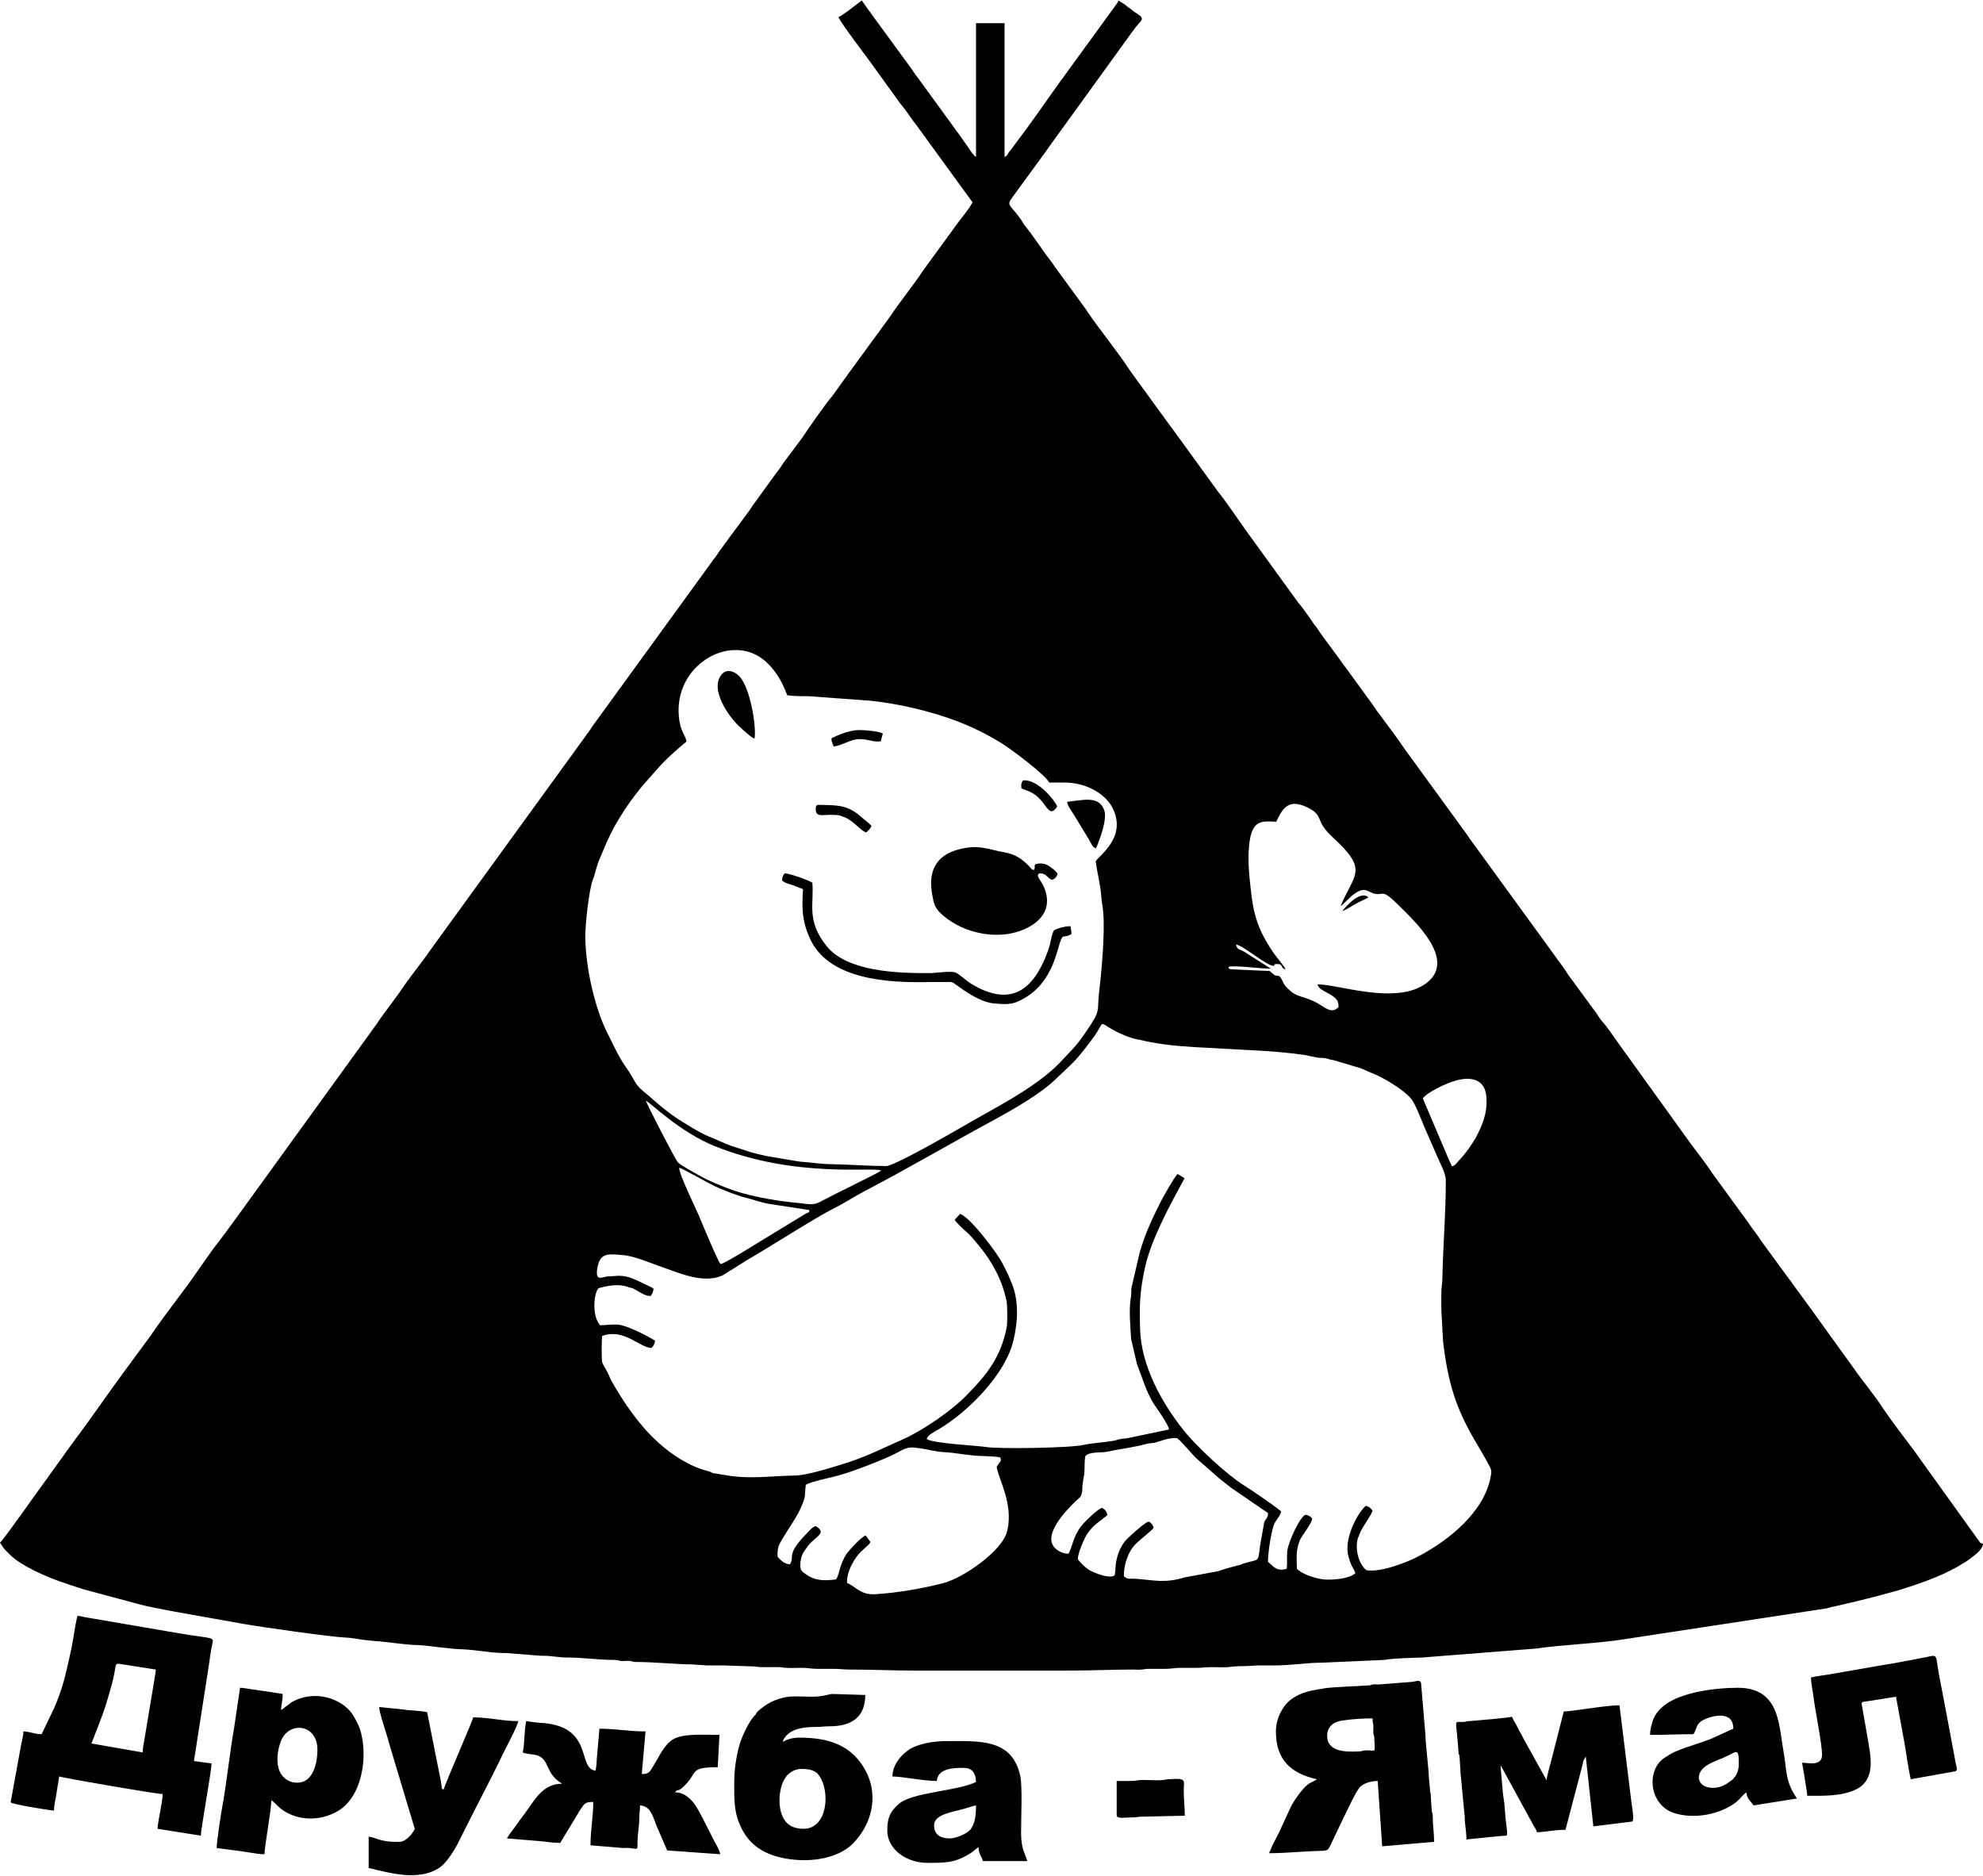 <?xml version="1.0" encoding="UTF-8"?> <svg xmlns="http://www.w3.org/2000/svg" xmlns:xlink="http://www.w3.org/1999/xlink" xmlns:xodm="http://www.corel.com/coreldraw/odm/2003" xml:space="preserve" width="240px" height="227px" version="1.1" style="shape-rendering:geometricPrecision; text-rendering:geometricPrecision; image-rendering:optimizeQuality; fill-rule:evenodd; clip-rule:evenodd" viewBox="0 0 57.66 54.51"> <defs> <style type="text/css"> .fil0 {fill:black} </style> </defs> <g id="Слой_x0020_1">  <path class="fil0" d="M31.07 45.16c-0.14,0.01 -0.29,-0.07 -0.37,-0.14 -0.43,-0.38 0.31,-1.12 0.56,-1.37 0.11,-0.11 0.2,-0.12 0.21,-0.35 0,-0.2 0.04,-0.32 0.06,-0.48 0.01,-0.15 0,-0.37 0.03,-0.5 0.15,-0.14 0.45,-0.08 0.67,-0.13 0.41,-0.09 0.71,-0.11 1.14,-0.23 0.06,-0.01 0.11,-0.01 0.18,-0.02 0.18,-0.04 0.43,-0.16 0.67,-0.14 0.13,0.08 0.45,0.49 0.59,0.61l0.64 0.56c0.11,0.09 0.23,0.18 0.34,0.27l1.08 0.74c0,0.16 -0.06,0.14 -0.11,0.27l-0.12 0.67c-0.06,0.52 -0.03,0.39 -0.46,0.52 -0.08,0.02 -0.05,0.03 -0.14,0.05 -0.2,0.05 -0.42,0.11 -0.62,0.18l-0.97 0.18c-0.61,0.18 -0.86,0.08 -1.44,0.04 -0.2,-0.01 -0.2,0.03 -0.33,-0.07 -0.01,-0.27 0.09,-0.63 0.27,-0.86 0.12,-0.16 0.59,-0.5 0.59,-0.55 0.01,-0.06 -0.1,-0.17 -0.13,-0.18 -0.09,-0.02 -0.67,0.52 -0.71,0.58 -0.35,0.49 -0.23,0.92 -0.3,0.99 -0.17,0.08 -0.48,-0.05 -0.62,-0.11 -0.16,-0.06 -0.35,-0.24 -0.44,-0.37 0,-0.18 0.2,-0.64 0.29,-0.76 0.18,-0.25 0.33,-0.32 0.57,-0.52 -0.02,-0.12 -0.09,-0.18 -0.16,-0.21 -0.12,0.03 -0.49,0.39 -0.6,0.53 -0.24,0.3 -0.25,0.59 -0.37,0.8zm7.96 -18.68c0.09,-0.03 0.26,-0.14 0.37,-0.2 0.13,-0.08 0.27,-0.13 0.39,-0.2 -0.24,-0.23 -0.69,0.3 -0.76,0.4zm-9.33 -3.57c0.05,0.03 0.2,0.07 0.27,0.11 0.46,0.21 0.5,0.82 0.77,0.42 -0.03,-0.13 -0.56,-0.82 -1,-0.76 -0.05,0.09 -0.05,0.12 -0.04,0.23zm-5.52 -1.46c-0.01,0.12 0.03,0.13 0.06,0.24 0.18,-0.01 0.42,-0.16 0.63,-0.2 0.28,-0.06 0.49,0.09 0.74,0.05l0.06 -0.23c-0.16,-0.07 -0.6,-0.11 -0.8,-0.09 -0.27,0.04 -0.46,0.12 -0.69,0.23zm-0.46 2.07c0,0.22 0.18,0.16 0.38,0.16 0.24,0 0.27,-0.01 0.46,0.07 0.26,0.1 0.48,0.41 0.63,0.44 0.06,-0.07 0.12,-0.1 0.15,-0.19 -0.08,-0.09 -0.21,-0.18 -0.31,-0.27 -0.37,-0.33 -0.67,-0.33 -1.13,-0.34 -0.14,0 -0.18,-0.02 -0.18,0.13zm7.31 -0.22c0,0.1 0.13,0.27 0.18,0.35l0.42 0.69c0.1,0.16 0.13,0.29 0.24,0.31 0.1,-0.23 0.33,-0.83 0.24,-1.1 -0.15,-0.44 -0.61,-0.3 -1.08,-0.25zm-9.09 -1.84c0.06,-0.33 -0.12,-1.47 -0.44,-1.81 -0.13,-0.13 -0.35,-0.24 -0.51,-0.06 -0.37,0.42 0.19,1.24 0.54,1.55 0.07,0.06 0.33,0.31 0.41,0.32zm10.53 30.31l0 0.99c0,0.12 0.2,0.07 0.43,0.07 0.13,0 0.15,-0.01 0.23,-0.02l1.32 -0.03c0,-0.28 -0.03,-0.46 -0.03,-0.73 0,-0.31 0.1,-0.37 -0.45,-0.33 -0.16,0.01 -0.05,0.03 -0.36,0.03 -0.12,0 -0.25,-0.01 -0.38,-0.01 -0.14,0 -0.19,0.03 -0.35,0.03 -0.14,0 -0.27,0 -0.41,0zm-5.38 -23.49c-0.99,0.01 -2.45,-0.04 -3.05,-0.78 -0.61,-0.75 -0.36,-1.26 -0.42,-1.85 -0.13,-0.08 -0.67,-0.27 -0.8,-0.27 -0.06,0.06 -0.07,0.1 -0.08,0.21 0.12,0.09 0.16,0.08 0.3,0.13 0.11,0.04 0.23,0.09 0.31,0.12 -0.04,0.56 -0.02,0.93 0.18,1.39 0.53,1.25 2.29,1.34 3.53,1.31 0.14,0 0.27,0 0.41,0 0.21,0 0.2,-0.02 0.33,0.08 0.29,0.21 0.71,0.5 1.08,0.54 0.23,0.02 0.49,0.05 0.71,-0.05 1.16,-0.51 1.14,-1.78 1.32,-1.89 0.13,-0.02 0.16,-0.02 0.25,-0.08l-0.03 -0.22c-0.09,-0.02 -0.46,0.07 -0.49,0.13 -0.08,0.14 -0.07,0.32 -0.17,0.59 -0.43,1.18 -1.11,1.63 -2.23,0.95 -0.15,-0.09 -0.32,-0.26 -0.44,-0.32 -0.11,-0.06 -0.55,0 -0.71,0.01zm3.1 -2.87c0.01,0 -0.01,-0.05 0.13,-0.02 0.14,0.04 0.14,0.14 0.28,0.18 0.07,-0.04 0.13,-0.08 0.15,-0.18 -0.04,-0.08 -0.23,-0.22 -0.31,-0.26 -0.08,-0.03 -0.17,-0.05 -0.27,-0.03 -0.14,0.02 -0.05,0.07 -0.1,0.18 -0.1,-0.01 -0.05,-0.02 -0.19,-0.15 -0.2,-0.2 -0.4,-0.32 -0.72,-0.37 -0.41,-0.07 -0.69,-0.23 -1.27,-0.08 -0.7,0.18 -0.91,0.67 -0.78,1.34 0.04,0.21 0.06,0.34 0.22,0.5 0.56,0.55 1.49,0.78 2.22,0.57 0.61,-0.18 1.04,-0.59 0.85,-1.19 -0.09,-0.29 -0.23,-0.37 -0.22,-0.47 0,-0.01 0.01,-0.01 0.01,-0.02zm-2.57 28.03c-0.29,0 -0.46,-0.12 -0.46,-0.38 0,-0.33 0.57,-0.39 0.87,-0.48 0.11,-0.03 0.24,-0.08 0.35,-0.1 0,0.3 -0.03,0.52 -0.16,0.7 -0.11,0.13 -0.43,0.26 -0.6,0.26zm-1.67 -1.8c0.29,0 0.9,0.13 1.29,0.13 0.03,-0.39 0.54,-0.38 0.78,-0.38 0.26,0 0.35,0.16 0.36,0.41 -0.59,0.28 -1.87,0.29 -2.26,0.65 -0.08,0.07 -0.17,0.17 -0.22,0.26 -0.08,0.15 -0.1,0.32 -0.1,0.5 0,0.55 0.56,0.94 1.16,0.94 0.52,0 0.8,0.01 1.26,-0.28 0.08,-0.05 0.16,-0.13 0.23,-0.18 0.01,0.21 0.09,0.26 0.13,0.41l1.29 0c-0.04,-0.18 -0.18,-0.33 -0.18,-0.81 0,-0.43 0.04,-1.35 -0.02,-1.65 -0.23,-1.1 -1.16,-1.03 -2.15,-1.03 -0.39,0 -0.81,0.08 -1.06,0.23 -0.26,0.17 -0.51,0.46 -0.51,0.8zm23.85 0.33c-0.47,0 -0.59,-0.48 -0.03,-0.73 0.08,-0.04 0.17,-0.07 0.25,-0.11 0.05,-0.01 0.07,-0.03 0.12,-0.05 0.36,-0.15 0.42,-0.32 0.42,0.21 0,0.11 -0.03,0.21 -0.07,0.29 -0.03,0.06 -0.03,0.05 -0.07,0.1 -0.07,0.09 -0.02,0.03 -0.1,0.09 -0.14,0.11 -0.29,0.2 -0.52,0.2zm-1.82 -1.54c0.44,0 0.81,-0.02 1.26,-0.02 0.11,-0.17 0.07,-0.3 0.28,-0.41 0.18,-0.1 0.88,-0.33 0.88,0.25l-0.66 0.3c-0.36,0.14 -0.66,0.21 -1.06,0.38 -0.1,0.05 -0.21,0.12 -0.3,0.18 -0.52,0.37 -0.42,1.35 0.29,1.59 0.58,0.19 1.35,0.05 1.82,-0.32 0.11,-0.09 0.18,-0.2 0.29,-0.28 0.02,0.2 0.12,0.25 0.21,0.38l1.26 -0.2c-0.35,-0.52 -0.28,-0.75 -0.4,-1.43 -0.13,-0.75 -0.12,-1.79 -1.32,-1.79 -0.63,0 -1.66,0.12 -2.16,0.53 -0.13,0.11 -0.24,0.23 -0.31,0.42 -0.04,0.14 -0.08,0.25 -0.08,0.42zm-36.95 -0.81c-0.03,0.07 0.21,0.79 0.23,0.86 0.04,0.14 0.08,0.29 0.13,0.45l0.67 2.23c0,0.03 -0.21,0.38 -0.45,0.38 -0.21,0 -0.33,0 -0.53,-0.05 -0.12,-0.03 -0.24,-0.09 -0.36,-0.1l0 0.91c0.63,0.15 1.46,0.39 2.06,-0.01 0.17,-0.12 0.32,-0.34 0.43,-0.52 0.03,-0.05 0.04,-0.08 0.08,-0.14l0.55 -1.09c0.22,-0.43 0.42,-0.81 0.63,-1.24 0.06,-0.11 0.1,-0.21 0.15,-0.31 0.08,-0.16 0.44,-0.84 0.45,-0.96 -0.46,0 -0.85,-0.11 -1.31,-0.11 -0.04,0.16 -0.82,1.93 -0.86,2.1 -0.08,-0.05 -0.03,0.05 -0.08,-0.24l-0.4 -2.01c-0.21,-0.05 -0.47,-0.04 -0.7,-0.08l-0.69 -0.07zm41.63 -0.86c0,0.21 0.05,0.37 0.07,0.56 0.05,0.4 0.25,1.37 0.25,1.69 0,0.34 -0.4,0.23 -0.58,0.23 0.01,0.07 0.03,0.16 0.04,0.24 0.02,0.09 0.03,0.16 0.04,0.24 0.02,0.15 0.06,0.33 0.07,0.48 0.51,0 0.99,0.02 1.43,-0.19 0.59,-0.3 0.4,-1.02 0.33,-1.46l-0.18 -1.03c0.01,-0.07 0.09,-0.05 0.31,-0.09l0.69 -0.11 0.22 1.2c0.08,0.41 0.12,0.81 0.21,1.2l1.29 -0.23c0.09,-0.03 0.04,-0.12 0.02,-0.22l-0.29 -1.55c-0.07,-0.36 -0.13,-0.69 -0.2,-1.04 -0.12,-0.69 0.01,-0.57 -0.58,-0.47 -0.33,0.06 -0.71,0.14 -1.05,0.19l-1.55 0.27c-0.18,0.03 -0.38,0.05 -0.54,0.09zm-44.01 3.06c-0.19,0 -0.32,-0.07 -0.42,-0.18 -0.26,-0.27 -0.16,-0.84 -0.03,-1.1 0.27,-0.51 1.03,-0.4 1.03,0.32 0,0.44 -0.15,0.96 -0.58,0.96zm-2.35 1.9l0.69 0.09c0.12,0.02 0.21,0.03 0.33,0.05 0.14,0.02 0.22,0.04 0.37,0.04 0,-0.21 0.2,-1.3 0.2,-1.57 0.15,0.1 0.18,0.21 0.45,0.36 0.44,0.24 0.98,0.22 1.42,-0.01 0.76,-0.38 0.97,-1.62 0.7,-2.44 -0.06,-0.15 -0.18,-0.38 -0.27,-0.49 -0.4,-0.46 -1.14,-0.6 -1.71,-0.27l-0.2 0.15c-0.06,0.05 -0.02,0.04 -0.11,0.07 0.01,-0.16 0.05,-0.26 0.05,-0.46 -0.09,-0.01 -0.22,-0.04 -0.31,-0.05l-0.62 -0.09c-0.09,-0.01 -0.21,-0.04 -0.31,-0.04l-0.17 1.15c-0.13,0.74 -0.22,1.62 -0.35,2.33 -0.04,0.21 -0.16,1.01 -0.16,1.18zm16.99 -2.3c0.21,0 0.42,0.02 0.54,0.21 0.32,0.48 0.22,1.53 -0.46,1.53 -0.37,0 -0.57,-0.17 -0.66,-0.48 -0.1,-0.35 -0.04,-0.95 0.28,-1.16 0.07,-0.05 0.18,-0.1 0.3,-0.1zm-1.94 0.35c0,0.44 -0.02,0.84 0.15,1.24 0.2,0.49 0.53,0.78 1.03,0.94 0.72,0.22 1.74,0.17 2.27,-0.36 0.55,-0.56 0.74,-1.36 0.4,-2.06 -0.4,-0.8 -1.09,-1.02 -1.96,-1.02 -0.21,0 -0.34,0.05 -0.48,0.12 0.03,-0.1 0.03,-0.08 0.08,-0.15 0.19,-0.24 0.56,-0.28 0.86,-0.28 0.18,0 0.25,-0.02 0.43,-0.02 0.62,0 1.03,-0.26 1.03,-0.91l-0.96 -0.03c-0.08,0 -0.26,0.08 -0.58,0.08 -0.19,0 -0.5,-0.02 -0.68,0 -0.18,0.02 -0.37,0.08 -0.51,0.15 -0.12,0.06 -0.3,0.18 -0.4,0.28 -0.04,0.05 -0.03,0.04 -0.06,0.09 -0.04,0.04 -0.05,0.05 -0.08,0.09 -0.14,0.18 -0.27,0.46 -0.35,0.67 -0.1,0.29 -0.19,0.77 -0.19,1.17zm24.12 -2.02l-0.38 1.49c-0.03,0.1 -0.11,0.39 -0.12,0.51l-0.63 -1.14c-0.05,-0.08 -0.08,-0.16 -0.13,-0.24 -0.05,-0.08 -0.07,-0.14 -0.12,-0.23 -0.05,-0.09 -0.09,-0.15 -0.13,-0.24 -0.08,0.04 -1.06,0.11 -1.24,0.13 -0.11,0 -0.05,0.01 -0.13,0.02 -0.35,0.04 -0.25,-0.2 -0.18,0.89 0.01,0.1 0.02,0.04 0.03,0.12l0.02 0.33c0.01,0.07 0,0.1 0.01,0.17l0.12 1.25c0,0.22 0.05,0.42 0.05,0.66l0.99 -0.1c0.29,-0.03 0.19,0.13 0.12,-0.84 0,-0.11 -0.04,-0.3 -0.05,-0.41l-0.07 -0.8c0.04,0.04 -0.02,-0.03 0.03,0.04l0.77 1.41c0.05,0.1 0.09,0.15 0.13,0.24 0.06,0.11 0.11,0.17 0.13,0.25 0.22,0 0.49,-0.07 0.83,-0.07l0.49 -1.87c0.01,-0.03 0.02,-0.09 0.03,-0.14l0.07 -0.12 0.22 2.03c0.08,-0.01 1.13,-0.14 1.13,-0.14 0.07,-0.04 -0.01,-0.46 -0.02,-0.54l-0.35 -2.84c-0.4,0 -1.33,0.17 -1.62,0.18zm-30.27 1.19c0.22,0.1 0.51,-0.02 0.68,0.32 0.12,0.24 0.12,0.29 0.3,0.47 0.1,0.09 0.08,0.05 0.16,0.12 -0.56,0 -0.79,0.47 -1.09,0.88 -0.06,0.08 -0.12,0.15 -0.17,0.23 -0.11,0.17 -0.24,0.3 -0.34,0.48l0.97 0.08c0.15,0.01 0.34,0.05 0.58,0.05l0.58 -0.96c0.13,-0.19 0.14,-0.23 0.38,-0.23 0,0.44 -0.08,0.81 -0.08,1.26l0.96 0.08c0.06,0 0.13,-0.01 0.18,0 0.29,0.04 0.21,0.06 0.23,-0.25 0.01,-0.23 0.05,-0.42 0.05,-0.66 0,-0.15 0.02,-0.18 0.02,-0.33 0.28,0.02 0.35,0.24 0.47,0.57l0.32 0.74 1.54 0.11c-0.01,-0.13 -0.17,-0.36 -0.24,-0.52 -0.13,-0.24 -0.4,-0.83 -0.56,-1.01 -0.14,-0.15 -0.29,-0.27 -0.51,-0.27 0.08,-0.12 0.07,0.02 0.28,-0.2 0.39,-0.38 0.12,-0.53 0.96,-0.53l0.05 -0.94c-0.4,0 -1.05,-0.05 -1.35,0.13 -0.25,0.15 -0.4,0.49 -0.54,0.72 -0.13,0.2 -0.13,0.29 -0.37,0.29l0.11 -1.24c-0.46,0 -0.87,-0.08 -1.34,-0.08l-0.08 0.91c0,0.15 -0.02,0.2 -0.03,0.31 -0.55,-0.05 -0.03,-1.31 -1.61,-1.39 -0.12,-0.01 -0.3,-0.03 -0.41,-0.05 -0.06,0.26 -0.04,0.64 -0.1,0.91zm23.39 -0.48c0,-0.29 0.21,-0.42 0.46,-0.45 0.26,-0.04 0.58,-0.06 0.86,-0.06 0,0.11 0.01,0.12 0.02,0.18 0.01,0.08 0,0.15 0,0.22 0.01,0.1 0.03,0.07 0.03,0.18 0.02,0.47 0.06,0.34 -0.25,0.35 -0.12,0.01 -0.09,0.03 -0.2,0.03 -0.36,0.02 -0.92,0.02 -0.92,-0.45zm-1.49 -0.13c0,0.83 0.44,1.22 1.19,1.39 0,0 -0.01,0 -0.01,0.01 -0.01,0.01 -0.01,0.01 -0.02,0.01 -0.08,0.06 -0.16,0.07 -0.24,0.14 -0.15,0.11 -0.4,0.47 -0.48,0.63l-0.35 0.76c-0.06,0.11 -0.09,0.18 -0.15,0.29 -0.03,0.06 -0.05,0.09 -0.07,0.15 -0.03,0.07 -0.04,0.1 -0.07,0.16 0.51,0 1.04,-0.06 1.57,-0.07 0.14,-0.01 0.15,-0.04 0.2,-0.13l0.32 -0.67c0.11,-0.22 0.45,-0.97 0.57,-1.07 0.13,-0.11 0.33,-0.16 0.5,-0.16l0.13 1.9 1.51 -0.13c0,-0.27 -0.04,-0.46 -0.04,-0.76 -0.01,-0.1 -0.02,-0.08 -0.03,-0.15l-0.03 -0.48c-0.01,-0.07 -0.02,-0.05 -0.02,-0.15l-0.03 -0.3c-0.01,-0.33 -0.1,-1.01 -0.1,-1.24l-0.13 -1.54c-0.03,-0.11 -0.17,-0.04 -0.27,-0.03l-0.91 0.07c-0.06,0.01 -0.13,0 -0.18,0 -0.1,0.01 -0.05,0.02 -0.15,0.03 -0.26,0.02 -1.06,0.05 -1.26,0.08 -0.39,0.07 -0.68,0.09 -1.01,0.33 -0.23,0.17 -0.44,0.54 -0.44,0.93zm-32.95 0.61l-1.49 -0.26 0.3 -0.78c0.1,-0.27 0.18,-0.54 0.26,-0.83 0.22,-0.73 0.04,-0.74 0.35,-0.69l0.96 0.15c0,0.1 -0.03,0.19 -0.04,0.29l-0.3 1.8c-0.02,0.12 -0.04,0.19 -0.04,0.32zm-2.94 -0.53c-0.22,0 -0.34,-0.08 -0.53,-0.08 0,0.14 -0.05,0.29 -0.07,0.41l-0.3 1.65c0.03,0.06 1.17,0.24 1.26,0.24 0,-0.15 0.05,-0.35 0.07,-0.48l0.08 -0.51c0.23,0.06 2.82,0.51 3.01,0.51 0,0.22 -0.13,0.73 -0.15,1.01l1.26 0.2c0,-0.2 0.31,-1.86 0.31,-2.1l-0.51 -0.07 0.44 -2.83c0.02,-0.14 0.04,-0.3 0.07,-0.46 0.06,-0.37 0.22,-0.22 -1.1,-0.45l-2.33 -0.4c-0.1,-0.02 -0.13,-0.02 -0.24,-0.04 -0.06,-0.01 -0.15,-0.04 -0.23,-0.04 -0.07,0.3 -0.11,0.63 -0.17,0.93 -0.07,0.32 -0.13,0.61 -0.21,0.91 -0.07,0.27 -0.18,0.57 -0.29,0.83l-0.37 0.77zm27.77 -7.77c0.06,0.37 0.49,1.07 0.31,1.85 -0.13,0.59 -1.3,1.39 -1.87,1.53 -0.63,0.16 -1.32,0.28 -1.98,0.32 -0.42,0.02 -0.54,-0.21 -0.81,-0.33 -0.02,-0.32 0.22,-0.75 0.45,-0.95 0.06,-0.06 0.2,-0.16 0.23,-0.24l-0.14 -0.19c-0.13,0.05 -0.45,0.4 -0.55,0.53 -0.21,0.31 -0.21,0.61 -0.31,0.75 -0.34,0.04 -0.6,0.05 -0.89,-0.16 -0.09,-0.06 -0.15,-0.1 -0.15,-0.25 0.01,-0.29 0.09,-0.38 0.22,-0.56 0.21,-0.28 0.58,-0.37 0.23,-0.58 -0.1,0.02 -0.17,0.12 -0.25,0.2 -0.63,0.64 -0.35,0.66 -0.5,0.91 -0.19,-0.01 -0.29,-0.15 -0.36,-0.22 -0.01,-0.29 0.04,-0.35 0.16,-0.55 0.18,-0.31 0.41,-0.61 0.54,-0.93 0.13,-0.29 0.08,-0.28 0.12,-0.61 0.15,-0.1 0.79,-0.22 1.01,-0.29 0.42,-0.12 1.19,-0.42 1.58,-0.61 0.24,-0.12 0.35,-0.23 0.68,-0.17 0.26,0.03 0.5,0.11 0.77,0.12 0.23,0.01 0.55,0.07 0.78,0.09 0.22,0.03 0.64,0.02 0.83,0.06 0.07,0.12 -0.04,0.15 -0.1,0.28zm5.01 -1.09l-1.19 0.25c-0.09,0.02 -0.16,0.01 -0.23,0.03 -0.07,0.01 -0.12,0.04 -0.2,0.05 -0.28,0.05 -0.6,0.06 -0.87,0.12 -0.4,0.09 -2.48,0.12 -2.82,0.06 -0.35,-0.05 -1.52,-0.1 -1.73,-0.23 0,-0.11 0.25,-0.23 0.35,-0.29 0.85,-0.5 1.95,-1.61 2.17,-2.59 0.13,-0.54 0.17,-1.19 -0.09,-1.74 -0.04,-0.09 -0.06,-0.16 -0.1,-0.23 -0.04,-0.08 -0.08,-0.16 -0.12,-0.24 -0.16,-0.32 -0.93,-1.34 -1.24,-1.46l-0.16 0.17c0.05,0.1 0.3,0.32 0.38,0.39 0.12,0.11 0.26,0.29 0.37,0.42 0.19,0.24 0.32,0.44 0.46,0.71 0.14,0.27 0.23,0.54 0.3,0.85 0.02,0.13 0.03,0.64 0,0.77 -0.17,0.85 -0.56,1.35 -1.15,1.95 -0.43,0.45 -1.26,1.02 -1.83,1.28 -0.52,0.23 -1.08,0.51 -1.64,0.69 -0.39,0.12 -1.17,0.38 -1.56,0.38 -0.66,0.01 -1.2,0.1 -1.85,0.01l-0.5 -0.08c-0.07,-0.02 -0.07,-0.04 -0.15,-0.06 -0.54,-0.13 -1.08,-0.49 -1.47,-0.85 -0.54,-0.49 -0.99,-1.15 -1.35,-1.79 -0.05,-0.1 -0.07,-0.17 -0.12,-0.26 -0.04,-0.07 -0.11,-0.19 -0.14,-0.26 -0.02,-0.1 -0.02,-0.65 0,-0.77 0.63,-0.23 1.07,0.33 1.43,0.35 0.07,-0.06 0.09,-0.12 0.11,-0.21 -0.24,-0.15 -0.82,-0.45 -1.09,-0.47 -0.19,-0.01 -0.36,0.02 -0.51,0.02 -0.27,-0.31 -0.16,-1.01 -0.04,-1.08 0.26,-0.07 0.57,-0.13 0.83,-0.04 0.07,0.03 0.09,0.02 0.17,0.05 0.16,0.08 0.35,0.23 0.51,0.22 0.04,-0.07 0.08,-0.11 0.08,-0.21 0,-0.01 -0.01,-0.02 -0.01,-0.02l-0.33 -0.16c-0.28,-0.13 -0.47,-0.23 -0.81,-0.19 -0.08,0.01 -0.16,0 -0.24,0.02 -0.15,0.03 -0.32,0.12 -0.23,-0.31 0.09,-0.41 0.35,-0.35 0.73,-0.32 0.32,0.02 0.8,0.23 1.12,0.34 0.54,0.19 1.23,0.5 1.78,0.25l0.45 -0.28c0.06,-0.04 0.14,-0.09 0.22,-0.14 0.61,-0.35 2.05,-1.27 2.53,-1.51 0.31,-0.15 0.64,-0.37 0.95,-0.53 1.3,-0.68 2.48,-1.38 3.78,-2.08 0.56,-0.31 1.32,-0.74 1.76,-1.17 0.54,-0.52 0.54,-0.47 1.05,-1.15 0.42,-0.55 0.14,-0.54 0.63,-0.27 0.18,0.1 0.48,0.23 0.7,0.27 0.13,0.02 0.25,0.06 0.39,0.08 0.56,0.11 1.18,0.14 1.79,0.17 0.93,0.06 1.76,0.07 2.67,0.2 0.15,0.03 0.28,0.06 0.39,0.08 0.09,0.01 0.16,0 0.24,0.02 0.09,0.02 0.11,0.04 0.21,0.05l0.74 0.22c0.13,0.04 0.22,0.09 0.34,0.14 0.33,0.12 0.94,0.48 1.17,0.75 0.13,0.14 0.3,0.61 0.39,0.82l0.38 0.87c0.08,0.2 0.25,0.48 0.25,0.71 0,0.96 -0.08,1.86 -0.1,2.83 0,0.14 -0.03,0.27 -0.03,0.43 0,0.16 0,0.32 0,0.48l0.05 0.93c0.14,1.19 0.37,1.95 0.96,2.94 0.11,0.19 0.26,0.44 0.35,0.61 0.08,0.16 0.12,0.18 0.07,0.4 -0.19,1.02 -1.23,1.84 -2.08,2.29 -0.3,0.16 -1.11,0.49 -1.53,0.41 -0.21,-0.16 -0.34,-0.59 -0.25,-0.92l0.09 -0.22c0.1,-0.19 0.29,-0.44 0.34,-0.59 -0.05,-0.07 -0.1,-0.12 -0.2,-0.14 -0.29,0.27 -0.64,1.02 -0.5,1.47 0.03,0.11 0.04,0.15 0.08,0.24 0.04,0.1 0.09,0.14 0.12,0.25 -0.19,0.17 -0.69,0.2 -0.92,0.18 -0.26,-0.03 -0.64,-0.16 -0.78,-0.31 -0.01,-0.34 -0.03,-0.55 0.09,-0.84 0.06,-0.13 0.38,-0.53 0.35,-0.63 -0.06,-0.06 -0.11,-0.09 -0.19,-0.1 -0.15,0.04 -0.51,0.8 -0.53,1.06 -0.02,0.17 0.01,0.37 -0.02,0.51 -0.29,0.09 -0.38,-0.07 -0.54,-0.2 -0.01,-0.2 0.1,-1 0.21,-1.16 0.06,-0.09 0.16,-0.21 0.17,-0.31 -0.17,-0.15 -0.89,-0.64 -1.1,-0.77 -0.48,-0.3 -1.36,-1.12 -1.72,-1.57 -0.64,-0.8 -1.25,-1.88 -1.28,-2.97 -0.02,-0.71 -0.01,-1.07 0.14,-1.77 0.22,-1.04 1.14,-2.53 1.15,-2.61l-0.2 -0.12c-0.13,0.15 -0.36,0.57 -0.47,0.77 -0.25,0.49 -0.48,0.98 -0.63,1.51l-0.24 1.03c-0.01,0.11 0,0.19 -0.02,0.3 -0.06,0.31 -0.01,0.88 0.01,1.19l0.17 0.73c0.17,0.43 0.23,0.7 0.46,1.11 0.1,0.16 0.47,0.66 0.47,0.79zm-14.24 -7.61c0.08,0.01 0.83,0.44 1.02,0.53 0.21,0.1 0.69,0.29 0.91,0.34 0.22,0.05 0.53,0.17 0.75,0.19l1.1 0.17c0.01,0.08 0,0.05 -0.11,0.11l-1.15 0.7c-0.17,0.1 -1.21,0.76 -1.32,0.76 -0.08,-0.09 -0.54,-1.19 -0.62,-1.39 -0.07,-0.17 -0.6,-1.25 -0.58,-1.41zm-0.97 -1.95c0.14,0.06 0.98,0.91 2,1.32 2.33,0.94 4.6,0.6 4.84,0.71 -0.09,0.08 -0.72,0.37 -0.88,0.46 -0.29,0.14 -0.61,0.3 -0.91,0.46 -0.17,0.09 -0.33,0.06 -0.56,0.03 -0.22,-0.02 -0.4,-0.04 -0.61,-0.07 -0.89,-0.14 -1.32,-0.26 -2.09,-0.61 -0.11,-0.05 -0.8,-0.43 -0.86,-0.51 -0.07,-0.07 -0.91,-1.7 -0.93,-1.79zm22.59 -0.07c0.15,-0.19 0.71,-0.45 0.98,-0.52 0.45,-0.12 0.84,-0.02 0.87,0.49 0.04,0.47 -0.14,0.86 -0.31,1.18 -0.13,0.22 -0.29,0.45 -0.47,0.64 -0.11,0.12 -0.11,0.15 -0.22,0.19 -0.04,-0.09 -0.07,-0.14 -0.11,-0.24l-0.74 -1.74zm-4.35 -3.62c-0.01,0 -0.02,-0.01 -0.02,-0.01l-0.03 -0.03c-0.01,0 -0.01,-0.01 -0.02,-0.01 -0.02,-0.03 0,-0.01 -0.03,-0.03l-1.13 -0.05c-0.08,-0.02 -0.06,-0.03 -0.07,-0.07 0.11,-0.06 1,0.06 1.23,0.05l-0.77 -0.49c-0.13,-0.08 -0.2,-0.04 -0.24,-0.21 0.22,0.03 0.9,0.63 1.1,0.62l0.03 -0.05c0.28,-0.03 0.14,0.12 0.31,0.15 -0.03,-0.08 -0.25,-0.34 -0.33,-0.45 -0.38,-0.55 -0.57,-0.98 -0.66,-1.69 -0.05,-0.46 -0.12,-0.96 -0.07,-1.45 0.07,-0.78 0.38,-0.72 0.79,-0.7 0.2,-0.44 0.39,-0.68 0.94,-0.4 0.46,0.24 0.16,0.35 0.7,0.85 1.06,0.97 0.63,1.05 0.23,2 0.06,-0.03 0.26,-0.24 0.33,-0.3 0.4,-0.32 0.44,-0.09 0.7,-0.05 0.21,0.03 0.19,-0.14 0.63,0.3 0.48,0.48 1.72,1.6 0.85,2.28 -0.87,0.68 -2.61,0.03 -3.18,0.05 0.03,0.14 0.22,0.2 0.35,0.28 0.15,0.1 0.27,0.15 0.26,0.38 -0.18,0.18 -0.33,0.06 -0.52,-0.06 -0.53,-0.33 -0.66,-0.15 -1.01,-0.54 -0.08,-0.09 -0.08,-0.14 -0.14,-0.24 -0.07,-0.13 -0.15,-0.02 -0.23,-0.13zm-17.06 -6.75c-0.02,-0.19 -0.18,-0.27 -0.22,-0.73 -0.14,-1.47 1.43,-2.4 2.41,-1.69 0.33,0.24 0.57,0.61 0.74,1.07 0.17,0.03 0.46,0.03 0.63,0.03l1.78 0.13c0.69,0.07 1.46,0.24 2.08,0.44 0.69,0.22 1.19,0.46 1.75,0.8 0.27,0.17 1.24,0.89 1.38,1.14l0.42 0c0.67,-0.01 1.25,0.35 1.44,0.78 0.4,0.86 -0.49,1.39 -0.51,1.52 0.04,0.3 0.14,0.68 0.16,0.99 0.01,0.16 0.05,0.34 0.06,0.5 0.05,0.57 -0.05,1.72 -0.11,2.2 -0.09,0.71 0.07,0.58 -0.38,1.24 -0.33,0.48 -0.37,0.48 -0.74,0.88 -0.73,0.78 -2.03,1.4 -2.94,1.94 -0.14,0.08 -1.9,1.1 -2.14,1.1 -0.5,0 -0.98,-0.04 -1.47,-0.05 -0.57,-0.01 -0.61,-0.05 -1.06,-0.08l-0.95 -0.16c-0.2,-0.05 -0.39,-0.08 -0.6,-0.16 -0.18,-0.06 -0.37,-0.11 -0.57,-0.19 -0.17,-0.07 -0.35,-0.16 -0.51,-0.22 -0.24,-0.09 -0.73,-0.4 -0.96,-0.55 -0.36,-0.25 -0.54,-0.42 -0.83,-0.67 -0.42,-0.33 -0.28,-0.32 -0.65,-0.84 -0.2,-0.29 -0.34,-0.62 -0.52,-0.97 -0.35,-0.7 -0.62,-1.86 -0.63,-2.76 -0.01,-0.34 0.11,-1.41 0.22,-1.68 0.03,-0.06 0.07,-0.22 0.09,-0.29 0.08,-0.28 0.11,-0.31 0.2,-0.53 0.28,-0.71 0.66,-1.3 1.13,-1.88l0.52 -0.59c0.23,-0.25 0.51,-0.5 0.78,-0.72zm4.42 -21.07c0.04,0.15 0.91,1.27 1.07,1.51l0.73 1.01c0.18,0.21 0.33,0.46 0.5,0.67l1.6 2.2c-0.15,0.27 -0.37,0.5 -0.54,0.75l-0.89 1.22c-0.31,0.47 -0.67,0.9 -0.99,1.38l-1.11 1.52c-0.08,0.1 -0.13,0.19 -0.21,0.29l-0.33 0.46c-0.18,0.2 -0.71,0.96 -0.88,1.22l-0.56 0.75c-0.04,0.06 -0.06,0.1 -0.1,0.15 -0.05,0.06 -0.07,0.1 -0.12,0.16l-0.66 0.91c-0.04,0.06 -0.06,0.09 -0.1,0.15l-0.45 0.61c-0.05,0.07 -0.08,0.11 -0.12,0.16l-0.32 0.44c-0.05,0.08 -0.06,0.1 -0.12,0.17l-3.53 4.86c-0.04,0.06 -0.07,0.1 -0.1,0.15l-4.65 6.41c-0.28,0.41 -0.61,0.79 -0.88,1.21l-0.56 0.76c-0.04,0.06 -0.06,0.09 -0.1,0.15l-3.43 4.74c-0.41,0.56 -0.93,1.3 -1.34,1.82l-0.43 0.61c-0.37,0.55 -0.96,1.28 -1.33,1.83 -0.07,0.11 -0.14,0.19 -0.21,0.29l-0.56 0.76c-0.52,0.7 -1.01,1.43 -1.54,2.13l-0.77 1.07c-0.19,0.25 -1.25,1.77 -1.35,1.84 0.07,0.1 0.1,0.17 0.2,0.26 0.04,0.04 0.07,0.07 0.11,0.11 0.31,0.3 1.01,0.61 1.41,0.75 0.23,0.08 0.46,0.16 0.72,0.24l1.49 0.4c0.34,0.1 0.8,0.18 1.17,0.25l2.02 0.36c0.45,0.08 2.49,0.37 2.92,0.39 0.11,0 0.31,0.03 0.42,0.05 0.11,0.02 0.32,0.04 0.44,0.05 0.43,0.03 0.84,0.11 1.27,0.12 0.27,0.01 0.89,0.11 1.25,0.12 0.39,0.01 0.92,0.12 1.3,0.11l0.89 0.07c0.07,0.01 0.15,0.01 0.22,0.01 0.21,0 0.42,0.05 0.66,0.05 0.48,0 0.89,0.07 1.37,0.07 0.11,0 0.12,0.02 0.2,0.03 0.08,0.01 0.17,-0.01 0.25,0 0.1,0.01 0.08,0.03 0.2,0.03 0.51,0 1.2,0.07 1.6,0.07l0.45 0.03c0.16,0 0.32,0 0.48,0l0.9 0.03c0.22,0.04 0.47,0.01 0.7,0.02 0.12,0 0.11,0.02 0.22,0.02 0.15,0.01 0.31,0 0.46,0 0.19,0 0.27,0.03 0.45,0.03 0.16,0 0.32,0 0.48,0 0.18,0 0.27,0.02 0.46,0.02 0.65,0 1.23,0.03 1.9,0.03l4.5 0c0.64,0 1.21,-0.03 1.84,-0.03 0.07,0 0.17,0.01 0.23,0 0.1,0 0.08,-0.02 0.2,-0.02 0.16,0 0.32,0 0.48,0 0.2,0 0.29,-0.03 0.46,-0.03 0.16,0 0.32,0 0.48,0 0.15,0 0.25,-0.02 0.43,-0.02 0.14,0 0.35,0.01 0.48,0 0.15,-0.02 0.27,-0.03 0.46,-0.03 0.18,0 0.26,-0.02 0.45,-0.02 0.15,0 0.3,0 0.46,0 0.45,0 0.92,-0.08 1.36,-0.08l1.81 -0.08c0.26,-0.05 0.84,-0.06 1.1,-0.07l3.31 -0.26c0.74,-0.11 1.82,-0.15 2.56,-0.27l5.9 -0.9c0.08,-0.02 0.12,-0.04 0.2,-0.05 0.66,-0.15 1.27,-0.3 1.9,-0.48 0.55,-0.17 1.19,-0.39 1.68,-0.67l0.3 -0.18c0.15,-0.12 0.45,-0.3 0.46,-0.5 -0.1,-0.01 -0.08,-0.04 -0.14,-0.11l-1.86 -2.59c-0.3,-0.4 -0.61,-0.8 -0.89,-1.21 -0.27,-0.42 -0.6,-0.8 -0.89,-1.22l-1.32 -1.83c-0.04,-0.05 -0.07,-0.1 -0.11,-0.15l-0.33 -0.45c-0.04,-0.07 -0.06,-0.08 -0.11,-0.15l-0.79 -1.08c-0.04,-0.06 -0.06,-0.09 -0.1,-0.15l-0.22 -0.3c-0.05,-0.07 -0.07,-0.11 -0.12,-0.17l-0.99 -1.36c-0.24,-0.37 -0.53,-0.71 -0.78,-1.07l-1.98 -2.75c-0.13,-0.18 -0.29,-0.43 -0.44,-0.59 -0.05,-0.06 -0.07,-0.09 -0.11,-0.15 -0.04,-0.06 -0.06,-0.1 -0.11,-0.16l-0.77 -1.05c-0.04,-0.06 -0.07,-0.11 -0.11,-0.17l-2.77 -3.81c-0.04,-0.06 -0.07,-0.1 -0.11,-0.16l-1.77 -2.43c-0.24,-0.36 -0.51,-0.71 -0.77,-1.06 -0.05,-0.06 -0.07,-0.1 -0.11,-0.16l-0.77 -1.06c-0.05,-0.07 -0.07,-0.09 -0.12,-0.16 -0.24,-0.35 -0.52,-0.69 -0.76,-1.05 -0.05,-0.08 -0.08,-0.1 -0.12,-0.16 -0.07,-0.1 -0.13,-0.2 -0.21,-0.3 -0.08,-0.11 -0.14,-0.2 -0.23,-0.3l-1.55 -2.14c-0.17,-0.24 -0.62,-0.9 -0.77,-1.07l-1.32 -1.82c-0.05,-0.07 -0.08,-0.11 -0.12,-0.16l-1.12 -1.54c-0.41,-0.63 -0.9,-1.2 -1.31,-1.82l-0.89 -1.22c-0.07,-0.11 -0.14,-0.2 -0.22,-0.3l-0.44 -0.62c-0.08,-0.11 -0.15,-0.2 -0.23,-0.3 -0.04,-0.06 -0.06,-0.1 -0.1,-0.16 -0.31,-0.44 -0.43,-0.38 -0.24,-0.64l0.97 -1.33c0.05,-0.07 0.08,-0.11 0.12,-0.17l2.43 -3.36c0.21,-0.3 0.37,-0.3 0.1,-0.48 -0.07,-0.04 -0.12,-0.08 -0.18,-0.13 -0.06,-0.04 -0.11,-0.08 -0.17,-0.13 -0.06,-0.04 -0.13,-0.08 -0.19,-0.12 -0.02,0.07 -0.03,0.07 -0.08,0.14l-0.82 1.13c-0.04,0.05 -0.08,0.1 -0.11,0.15l-0.72 0.99c-0.41,0.57 -0.81,1.16 -1.24,1.72 -0.04,0.05 -0.07,0.1 -0.11,0.15 -0.04,0.06 -0.06,0.07 -0.11,0.14 -0.04,0.06 -0.05,0.11 -0.12,0.13l0 -3.89 -0.83 0 0 3.89c-0.09,-0.06 -0.16,-0.18 -0.22,-0.27l-0.29 -0.41c-0.04,-0.05 -0.07,-0.09 -0.11,-0.15l-1.04 -1.43c-0.04,-0.05 -0.06,-0.08 -0.1,-0.13 -0.04,-0.06 -0.06,-0.09 -0.1,-0.15l-1.14 -1.56c-0.05,-0.06 -0.06,-0.1 -0.11,-0.15 -0.08,-0.11 -0.14,-0.2 -0.21,-0.3 -0.05,0.03 -0.1,0.08 -0.16,0.12 -0.09,0.07 -0.43,0.34 -0.52,0.36z"></path> </g> </svg> 
